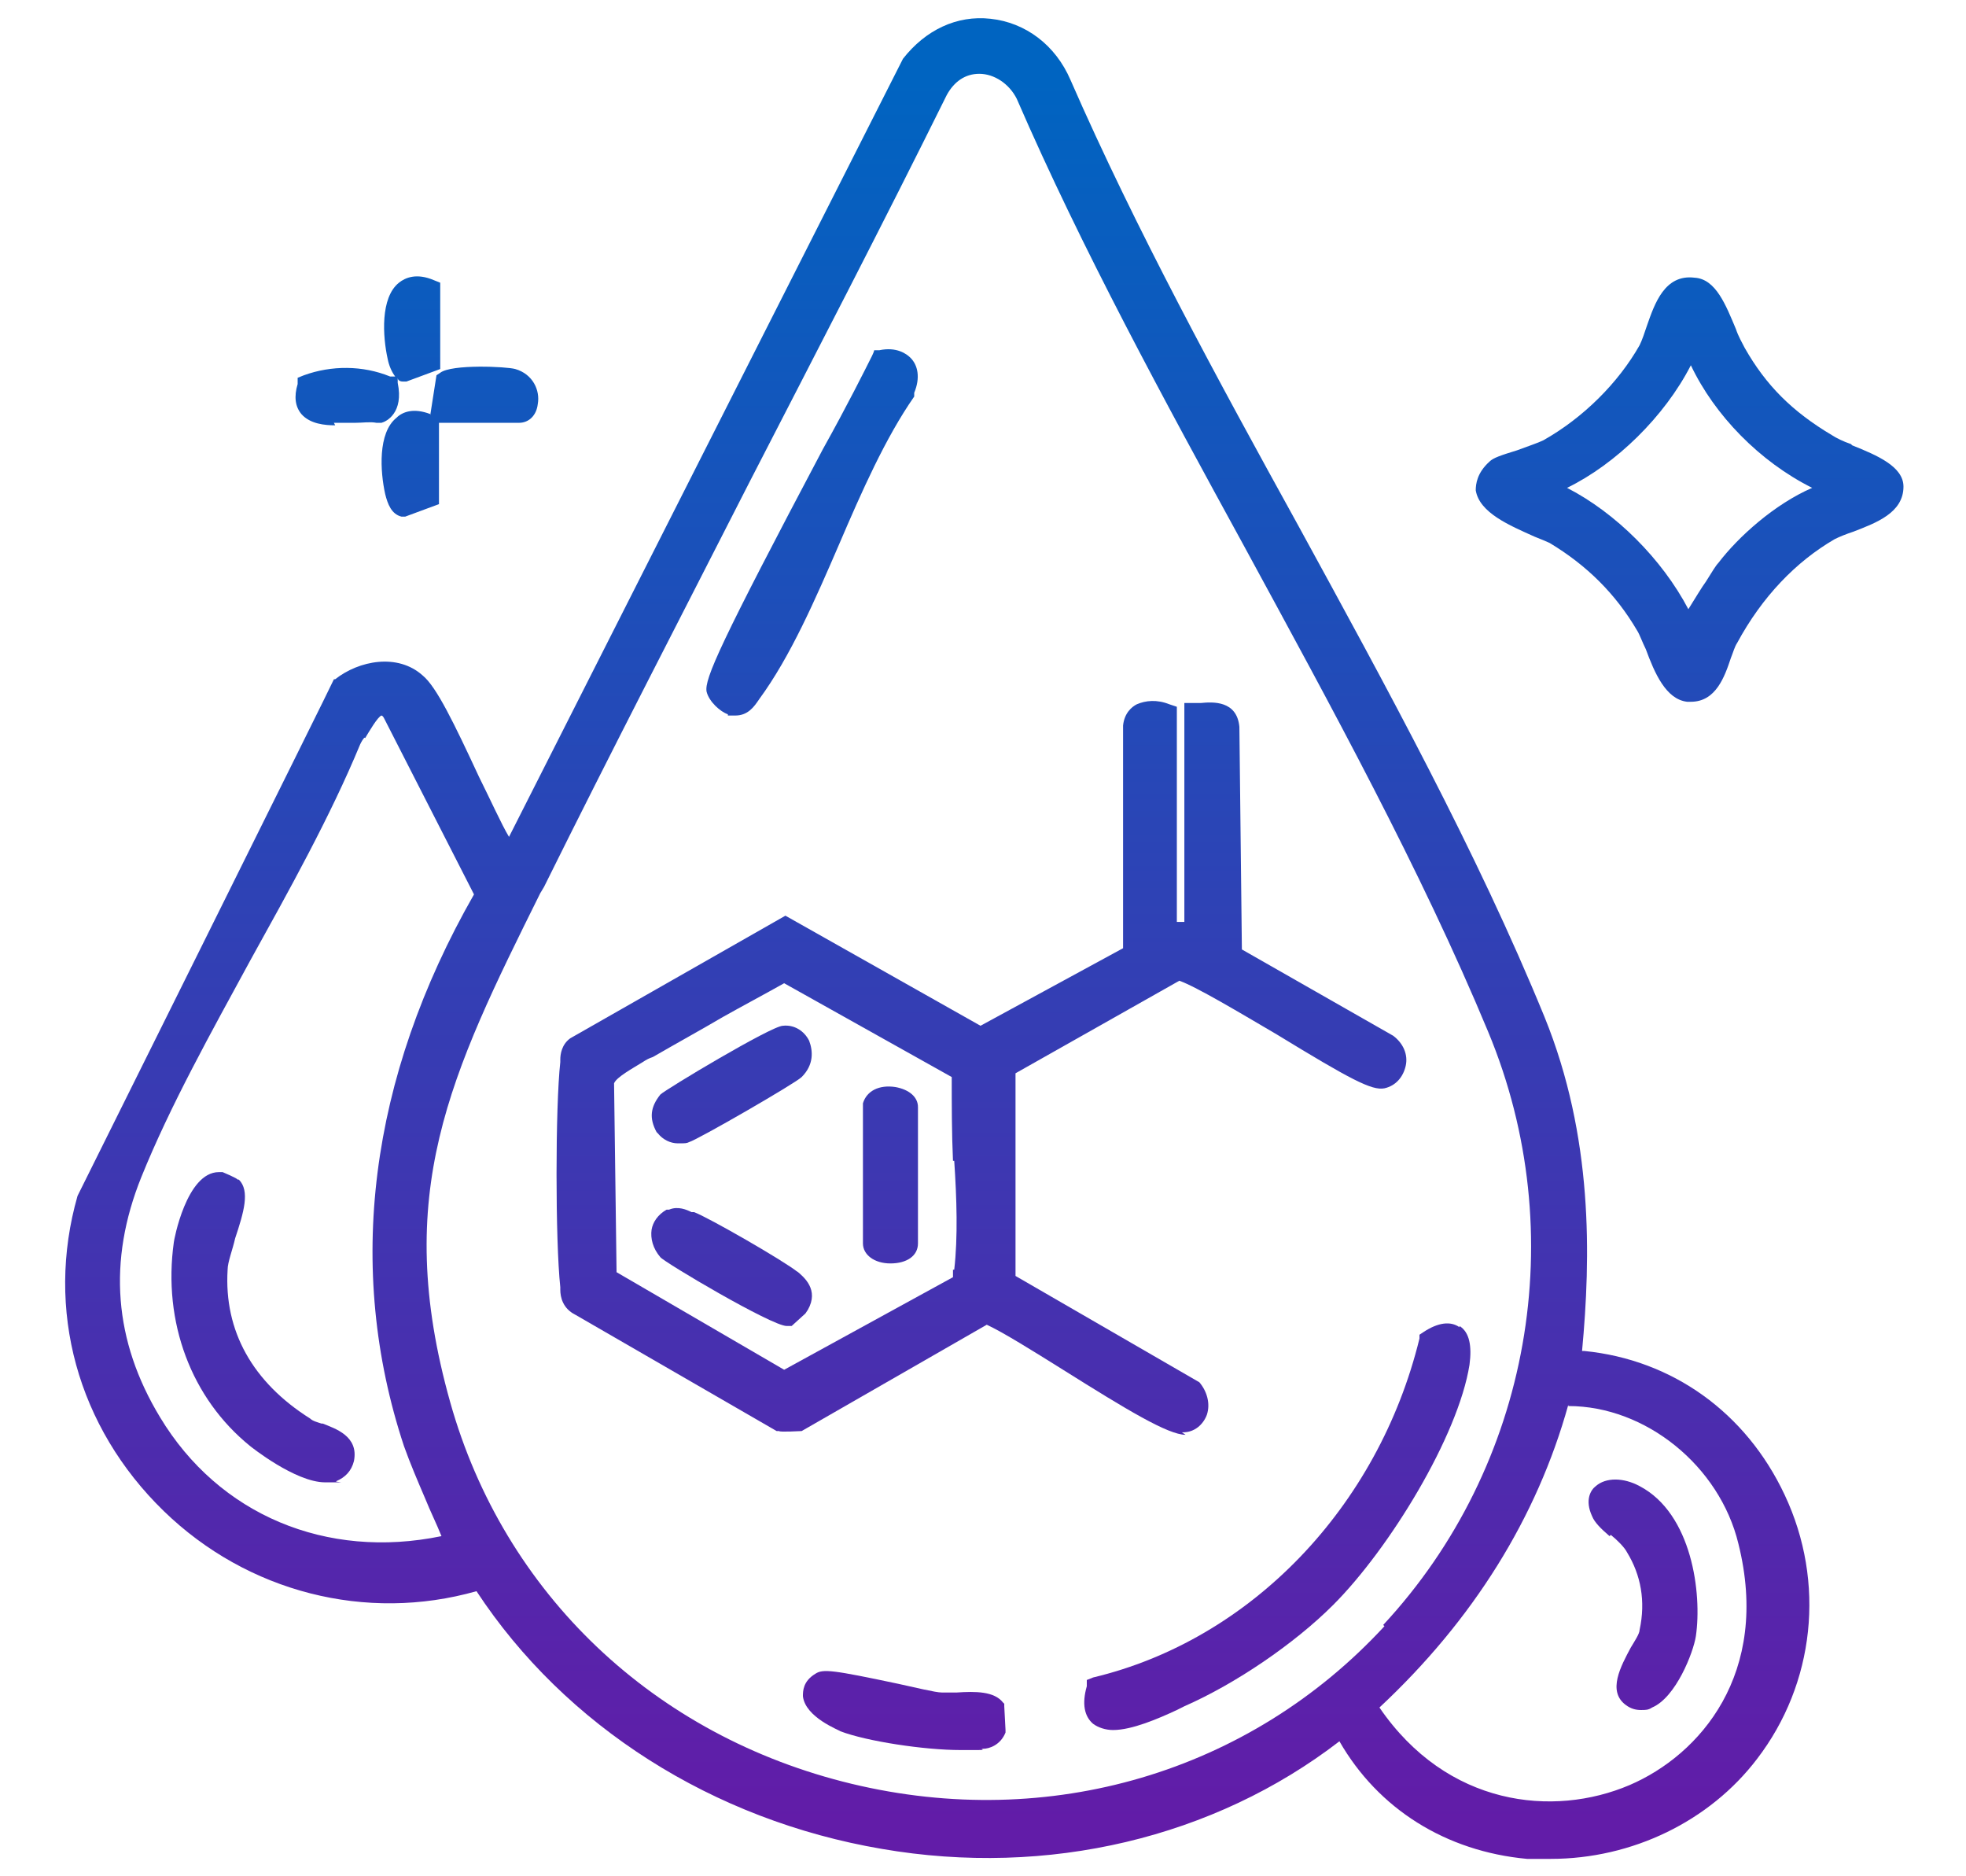 <?xml version="1.0" encoding="UTF-8"?>
<svg id="Layer_1" xmlns="http://www.w3.org/2000/svg" version="1.1" xmlns:xlink="http://www.w3.org/1999/xlink" viewBox="0 0 157.2 150">
  <!-- Generator: Adobe Illustrator 29.2.1, SVG Export Plug-In . SVG Version: 2.1.0 Build 116)  -->
  <defs>
    <style>
      .st0 {
        fill: url(#linear-gradient2);
      }

      .st1 {
        fill: url(#linear-gradient10);
      }

      .st2 {
        fill: url(#linear-gradient1);
      }

      .st3 {
        fill: url(#linear-gradient9);
      }

      .st4 {
        fill: url(#linear-gradient8);
      }

      .st5 {
        fill: url(#linear-gradient11);
      }

      .st6 {
        fill: url(#linear-gradient12);
      }

      .st7 {
        fill: url(#linear-gradient7);
      }

      .st8 {
        fill: url(#linear-gradient4);
      }

      .st9 {
        fill: url(#linear-gradient5);
      }

      .st10 {
        fill: url(#linear-gradient3);
      }

      .st11 {
        fill: url(#linear-gradient6);
      }

      .st12 {
        fill: url(#linear-gradient);
      }
    </style>
    <linearGradient id="linear-gradient" x1="74.8" y1="145.7" x2="74.8" y2="6.3" gradientUnits="userSpaceOnUse">
      <stop offset="0" stop-color="#621ca8"/>
      <stop offset="1" stop-color="#0064c1"/>
    </linearGradient>
    <linearGradient id="linear-gradient1" x1="135.1" y1="145.7" x2="135.1" y2="6.3" xlink:href="#linear-gradient"/>
    <linearGradient id="linear-gradient2" x1="36.8" y1="145.7" x2="36.8" y2="6.3" xlink:href="#linear-gradient"/>
    <linearGradient id="linear-gradient3" x1="29.3" y1="145.7" x2="29.3" y2="6.3" xlink:href="#linear-gradient"/>
    <linearGradient id="linear-gradient4" x1="78.3" x2="78.3" y2="6.3" xlink:href="#linear-gradient"/>
    <linearGradient id="linear-gradient5" x1="102.1" y1="145.7" x2="102.1" y2="6.3" xlink:href="#linear-gradient"/>
    <linearGradient id="linear-gradient6" x1="64.9" y1="145.7" x2="64.9" y2="6.3" xlink:href="#linear-gradient"/>
    <linearGradient id="linear-gradient7" x1="72.4" x2="72.4" y2="6.3" xlink:href="#linear-gradient"/>
    <linearGradient id="linear-gradient8" x1="21" y1="145.7" x2="21" y2="6.3" xlink:href="#linear-gradient"/>
    <linearGradient id="linear-gradient9" x1="131.4" y1="145.7" x2="131.4" y2="6.3" xlink:href="#linear-gradient"/>
    <linearGradient id="linear-gradient10" x1="58.5" y1="145.7" x2="58.5" y2="6.3" xlink:href="#linear-gradient"/>
    <linearGradient id="linear-gradient11" x1="58.5" y1="145.7" x2="58.5" y2="6.3" xlink:href="#linear-gradient"/>
    <linearGradient id="linear-gradient12" x1="71.2" x2="71.2" y2="6.3" xlink:href="#linear-gradient"/>
  </defs>
  <path class="st12" d="M126.5,108c.7-7.5.9-17.1-3-26.7-5.4-13.2-12.7-26.5-19.7-39.3-6.4-11.6-13-23.7-18.2-35.6-1.2-2.8-3.6-4.6-6.4-4.9-2.7-.3-5.2.9-7,3.2l-31.5,62.2c-.6-1-1.5-3-2.4-4.8-2-4.3-3.4-7.2-4.5-8.1-2-1.8-5.1-1.2-7,.3h-.1c0,.1-20.5,41.3-20.5,41.3h0c-2.6,9.1,0,18.5,6.9,25.2,6.7,6.5,16.2,8.9,25,6.4,7.1,10.8,18.9,18.3,32.4,20.6,13.3,2.3,26.6-.9,36.6-8.6,3.1,5.4,8.5,8.8,15,9.4.6,0,1.3,0,1.9,0,6.5,0,12.7-3,16.5-8,4.6-6,5.5-14.1,2.2-21.1-3.1-6.6-9-10.8-16-11.5ZM28.5,58.6l.7.4h0c.3-.5,1-1.7,1.3-1.8,0,0,.1,0,.2.2l7.2,14.1c-8.4,14.7-10.3,29.9-5.6,44.1.5,1.4,1.1,2.8,1.7,4.2.4,1,.9,2,1.3,3-9.2,1.9-17.8-1.7-22.5-9.5-3.7-6.1-4.2-12.5-1.5-19.2,2.3-5.7,5.6-11.6,8.7-17.3,3.1-5.6,6.4-11.5,8.8-17.3.1-.2.2-.4.4-.6l-.7-.4h0ZM110.7,130c-10.8,11.7-26.8,16.4-42.6,12.6-15.8-3.8-27.8-15.2-32.1-30.5-4.7-16.7,0-26.2,7.2-40.7l.3-.5c5.4-10.9,11.1-21.9,16.5-32.5,5.2-10.1,10.6-20.5,15.7-30.8.6-1.1,1.5-1.7,2.6-1.7,1.2,0,2.4.8,3,2,5.2,12,11.8,24.1,18.2,35.8,6.9,12.7,14.1,25.8,19.5,38.8,6.7,16.1,3.4,34.7-8.4,47.4ZM125.4,112.4c6.2,0,12.1,4.8,13.6,11,2.6,10.4-3.1,16.9-8.7,19.3-6.1,2.6-14.6,1.7-20-6.2,7.5-7,12.6-15.2,15.1-24.2Z"/>
  <path class="st2" d="M148,35.5l-.3.8h0l.3-.8c-.6-.2-1.2-.5-1.5-.7-3.2-1.9-5.3-4-7-7-.2-.4-.5-.9-.7-1.5-.8-1.9-1.6-4-3.3-4.1-2.4-.3-3.2,2.1-3.8,3.8-.2.6-.4,1.2-.6,1.6-1.7,3-4.5,5.8-7.7,7.6-.4.2-1.3.5-2.1.8-1.3.4-1.9.6-2.2.9-1,.9-1.1,1.8-1.1,2.3.3,1.8,2.7,2.8,4.7,3.7.5.2,1,.4,1.2.5,3,1.8,5.3,4.1,7,7,.2.3.4.9.7,1.5.7,1.9,1.6,4,3.3,4.2,0,0,.2,0,.3,0,2,0,2.7-2,3.2-3.5.2-.5.3-.9.5-1.2,2-3.7,4.7-6.5,7.8-8.3.4-.2.9-.4,1.5-.6,1.8-.7,4-1.5,4-3.6,0-1.6-2.1-2.5-4.1-3.3ZM144.9,39c-3,1.3-5.9,3.9-7.5,6-.2.2-.5.7-1,1.5-.3.4-.9,1.4-1.4,2.2-2.1-4-5.8-7.7-9.7-9.7,3.9-1.9,7.8-5.7,9.9-9.8,1.9,4,5.5,7.7,9.7,9.8Z"/>
  <path class="st0" d="M34.4,33.1c-1.3-.5-2.2-.2-2.7.3-1.5,1.2-1.3,4.3-.9,6.1.2.8.5,1.6,1.3,1.8h.3c0,0,2.7-1,2.7-1v-6.3c0,0,0-.2,0-.2h6.4c.8,0,1.4-.6,1.5-1.5h0c.2-1.1-.4-2.4-1.8-2.8-.7-.2-5.1-.4-6,.3l-.3.2-.5,3.2Z"/>
  <path class="st10" d="M26.7,33.8c.5,0,1.1,0,1.7,0,.6,0,1.2-.1,1.7,0h.2s.2,0,.2,0c.4-.1,1.8-.8,1.3-3.2v-.4c0,.2.2.3.4.3l.2-.8s0,0,0,0l-.2.8h.3c0,0,2.7-1,2.7-1v-6.3c0,0,0-.6,0-.6l-.5-.2c-1.4-.6-2.3-.2-2.8.2-1.5,1.2-1.3,4.3-.9,6.1.1.5.3,1,.6,1.4h-.4c-2.2-.9-4.7-.9-6.9-.1l-.5.2v.5c-.3,1-.2,1.8.3,2.4.7.8,1.9.9,2.7.9Z"/>
  <path class="st8" d="M94.5,114.5h.1c.9,0,1.6-.6,1.9-1.4.3-.9,0-1.9-.6-2.6l-14.7-8.5v-16.2s13.1-7.4,13.1-7.4c1.4.5,4.9,2.6,7.8,4.3,5.9,3.6,7.6,4.5,8.6,4.3.9-.2,1.5-.9,1.7-1.8.2-.9-.2-1.8-1-2.4l-12.1-6.9-.2-17.8c-.2-2.1-2.1-2-3.1-1.9-.1,0-.3,0-.4,0h-.9v17.5h-.6v-17.2c0,0-.6-.2-.6-.2-1-.4-1.9-.3-2.6,0-.4.2-1,.7-1.1,1.7v17.8c0,0-11.4,6.2-11.4,6.2l-15.6-8.8-17.2,9.8c-.7.5-.8,1.3-.8,1.7v.2c-.4,3.6-.4,14.3,0,18v.2c0,.6.2,1.5,1.2,2l16.1,9.3h.2c0,.1,1.8,0,1.8,0l14.8-8.5c1.3.6,3.7,2.1,6.1,3.6,5.1,3.2,8.4,5.2,9.8,5.2h0ZM76.2,101.5v.2c0,.1,0,.3,0,.4l-13.5,7.4-13.4-7.8-.2-15.1c.2-.5,1.5-1.2,2.3-1.7.3-.2.5-.3.8-.4,1.9-1.1,3.9-2.2,5.6-3.2,1.6-.9,3.3-1.8,4.9-2.7l13.4,7.5c0,2.1,0,4.5.1,6.7h.9s-.8,0-.8,0h0c.2,3,.3,6.1,0,8.7Z"/>
  <path class="st9" d="M116.7,106.1c-.7-.5-1.7-.4-2.9.4l-.3.2v.3c-3.3,13.5-13.5,24.1-26.1,27.1l-.5.2v.5c-.4,1.4-.2,2.4.5,3,.4.3,1,.5,1.6.5,1.5,0,3.6-.9,5.1-1.6.2-.1.4-.2.6-.3,4.1-1.8,8.8-5,11.9-8.1,4.5-4.5,10-13.5,10.9-19.2.2-1.5,0-2.6-.8-3.1Z"/>
  <path class="st11" d="M58.2,57.2c.2,0,.4,0,.6,0,1,0,1.5-.7,1.9-1.3,2.5-3.4,4.5-8,6.4-12.4,1.8-4.2,3.7-8.5,6-11.8v-.3c.5-1.2.3-2.2-.3-2.8-.3-.3-1.1-.9-2.5-.6h-.4c0,.1-.2.5-.2.5-.5,1-2,4-3.9,7.4h0c-8.2,15.5-9.5,18.4-9.3,19.4.2.8,1.1,1.6,1.7,1.8Z"/>
  <path class="st7" d="M80.2,136.1c-.7-.9-2.2-.9-3.7-.8-.4,0-.9,0-1.2,0-.5,0-2.1-.4-3.5-.7-5.2-1.1-6-1.2-6.6-.8-1,.6-1,1.4-1,1.8.2,1.7,2.9,2.7,3,2.8,2.1.8,6.7,1.5,9.6,1.5s1.3,0,1.8-.1c.5,0,1.4-.3,1.8-1.3v-.2c0,0-.1-1.9-.1-1.9v-.2Z"/>
  <path class="st4" d="M25.7,113.8c-.3-.1-.7-.2-.9-.4-4.6-2.9-6.9-7-6.6-11.9,0-.6.4-1.6.6-2.5.7-2.1,1.2-3.8.3-4.7h-.1c0-.1-1.2-.6-1.2-.6h-.3c0,0,0,0,0,0-2.6,0-3.6,5.5-3.6,5.6-.9,6.4,1.4,12.5,6.1,16.3,0,0,3.6,2.9,6,2.9s.6,0,.9-.1c.7-.3,1.2-.8,1.4-1.6.4-2-1.5-2.6-2.5-3Z"/>
  <path class="st3" d="M128.8,122.7c.5.4,1.1,1,1.3,1.4,1.1,1.8,1.5,3.9,1,6.2,0,.3-.4.9-.7,1.4-.8,1.5-1.9,3.5-.4,4.6.4.3.8.4,1.2.4s.6,0,.9-.2c1.9-.8,3.3-4.4,3.5-5.7.5-3.4-.3-9.8-4.5-12-1.3-.7-2.7-.7-3.5,0-.4.3-.9,1.1-.3,2.4.2.5.7,1,1.4,1.6Z"/>
  <path class="st1" d="M63.8,101.7c-1.1-.9-7.2-4.4-8.3-4.8h-.2c-.4-.2-1.1-.5-1.8-.2h-.2c-.7.4-1.1,1-1.2,1.6-.1.7.1,1.5.7,2.2.3.4,8.9,5.5,10.1,5.5h.4c0,0,1.1-1,1.1-1l.2-.3c.9-1.6-.3-2.6-.9-3.1Z"/>
  <path class="st5" d="M52.6,90.6c.4.5,1,.8,1.6.8s.7,0,.9-.1c.7-.2,8.5-4.7,9-5.2,1-1,.9-2.1.6-2.9-.4-.8-1.2-1.3-2.1-1.2-.9,0-9.4,5.1-9.8,5.5-.8,1-.9,1.9-.3,3h0Z"/>
  <path class="st6" d="M71.6,86.9h0c-1.3-.2-2.3.3-2.6,1.3v11.2c0,.9.9,1.6,2.2,1.6s2.2-.6,2.2-1.6v-10.9c0-.8-.7-1.4-1.8-1.6Z"/>
</svg>